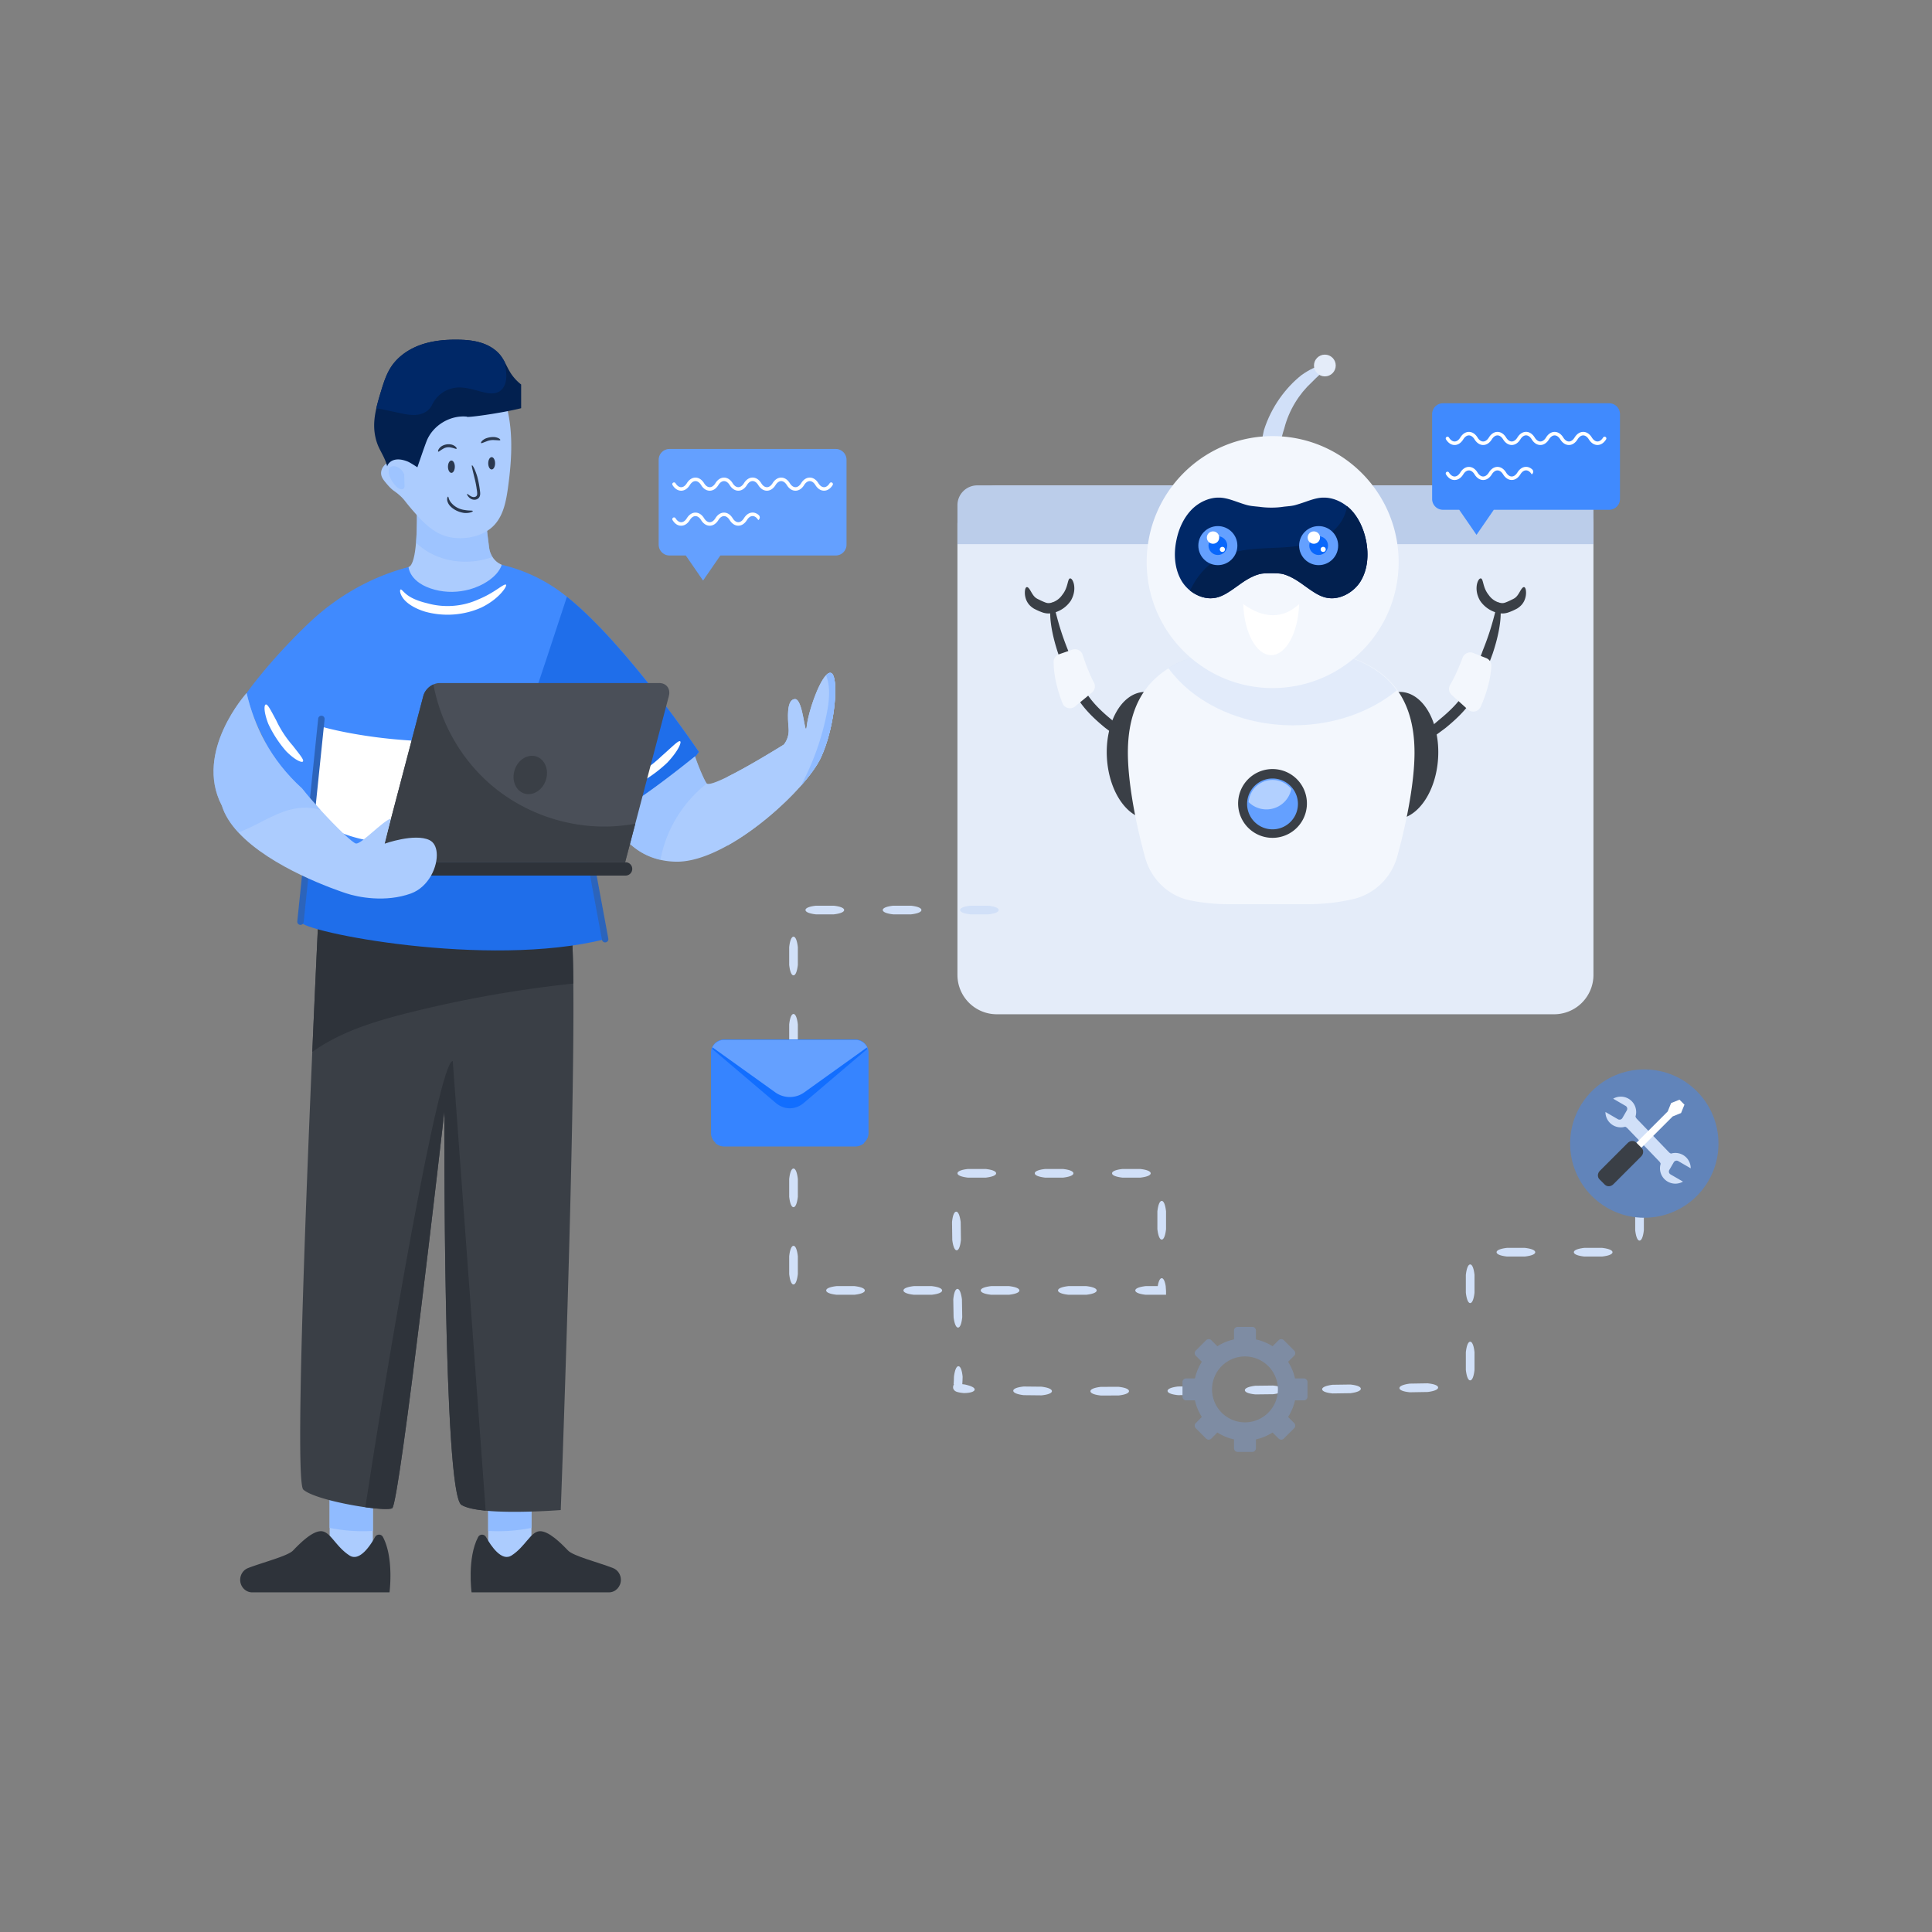<svg xmlns="http://www.w3.org/2000/svg" enable-background="new 0 0 300 300" viewBox="0 0 300 300" id="Mancommunicatingwithchatbot"><rect x="0" y="0" width="300" height="300" fill="#808080" stroke="none"/><g fill="#000000" class="color000000 svgShape"><path fill="#e4ecf9" d="M241.317 157.495h-86.533a6.113 6.113 0 0 1-6.113-6.112V81.482a6.113 6.113 0 0 1 6.113-6.113h86.533a6.113 6.113 0 0 1 6.113 6.113v69.9a6.113 6.113 0 0 1-6.113 6.113z" class="colore4ecf9 svgShape"></path><path fill="#bbcdea" d="M247.43 84.497v-6.052a3.076 3.076 0 0 0-3.076-3.076h-92.607a3.076 3.076 0 0 0-3.075 3.076v6.052h98.758z" class="colorbbcaea svgShape"></path><path fill="#3a3f46" d="M232.727 93.564c.161.003.338.67.293 2.025-.047 1.35-.39 3.377-1.244 5.92a108.038 108.038 0 0 1-1.211 3.155c-.413 1.038-.837 2.113-1.412 3.153-1.167 2.106-2.9 3.754-4.652 5.19-2.136 1.621-3.75 2.693-4.896 3.404-.588.356-1.127.542-1.496.563-.37.027-.55-.066-.554-.148 0-.188.583-.314 1.483-1.187.93-.895 2.467-2.194 4.443-3.875 1.695-1.387 3.255-2.899 4.265-4.727.51-.918.913-1.928 1.324-2.966.412-1.039.82-2.071 1.194-3.108 1.943-4.824 2.057-7.405 2.463-7.399zM163.374 93.564c-.16.003-.338.67-.293 2.025.047 1.35.391 3.377 1.244 5.92a107.95 107.95 0 0 0 1.211 3.155c.413 1.038.837 2.113 1.413 3.153 1.166 2.106 2.9 3.754 4.65 5.19 2.137 1.621 3.752 2.693 4.897 3.404.588.356 1.128.542 1.496.563.37.027.55-.066.554-.148 0-.188-.582-.314-1.483-1.187-.93-.895-2.467-2.194-4.443-3.875-1.695-1.387-3.255-2.899-4.265-4.727-.51-.918-.912-1.928-1.324-2.966-.412-1.039-.82-2.071-1.193-3.108-1.944-4.824-2.058-7.405-2.464-7.399z" class="color3a4146 svgShape"></path><path fill="#3a3f46" d="M184.471 116.959c.316 5.455-2.248 10.039-5.724 10.24-3.477.2-6.55-4.058-6.866-9.513-.315-5.455 2.248-10.04 5.725-10.24 3.477-.2 6.55 4.058 6.865 9.513zM210.72 116.959c-.316 5.455 2.248 10.039 5.724 10.24 3.478.2 6.552-4.058 6.866-9.513.316-5.455-2.248-10.04-5.725-10.24-3.477-.2-6.55 4.058-6.865 9.513zM236.669 91.168c.164.034.293.31.295.886-.006.29-.04.663-.228 1.123a2.654 2.654 0 0 1-.44.716 3.188 3.188 0 0 1-.735.612c-.488.25-.82.409-1.366.603a2.9 2.9 0 0 1-.904.15c-.311 0-.601-.05-.87-.121a4.606 4.606 0 0 1-2.591-1.854c-.66-1.129-.606-2.133-.454-2.704.166-.588.426-.804.587-.76.176.044.25.33.37.791.123.455.306 1.128.828 1.77a3.004 3.004 0 0 0 1.676 1.203c.163.044.318.067.454.067.134 0 .25-.02.411-.072.298-.101.779-.321 1.083-.481.393-.172.582-.32.785-.565.193-.234.338-.5.466-.716.252-.442.453-.685.633-.648zM159.432 91.168c-.164.034-.293.31-.295.886.006.29.04.663.228 1.123.095.227.234.476.44.716.207.241.469.446.735.612.488.25.82.409 1.366.603a2.9 2.9 0 0 0 .904.15c.311 0 .601-.05.87-.121a4.606 4.606 0 0 0 2.591-1.854c.66-1.129.607-2.133.454-2.704-.166-.588-.425-.804-.587-.76-.176.044-.25.33-.37.791-.123.455-.306 1.128-.828 1.77a3.004 3.004 0 0 1-1.676 1.203 1.769 1.769 0 0 1-.454.067c-.134 0-.25-.02-.411-.072-.298-.101-.779-.321-1.083-.481-.392-.172-.581-.32-.785-.565-.193-.234-.338-.5-.466-.716-.252-.442-.453-.685-.633-.648z" class="color3a4146 svgShape"></path><path fill="#f3f7fd" d="m225.418 107.91 2.507 2.26a1.257 1.257 0 0 0 1.992-.419c.658-1.481 1.525-3.859 1.658-6.317a1.266 1.266 0 0 0-.798-1.245l-2.019-.798a1.257 1.257 0 0 0-1.64.726c-.433 1.149-1.148 2.895-1.942 4.223a1.25 1.25 0 0 0 .242 1.57zM219.645 116.866c0 4.104-.997 9.98-2.678 16.117a9.347 9.347 0 0 1-6.996 6.667c-2.244.494-4.544.75-6.813.75h-12.47a29.726 29.726 0 0 1-5.84-.58c-3.42-.678-6.118-3.312-7.038-6.675-1.696-6.198-2.674-12.135-2.674-16.279 0-13.37 9.96-16.388 22.255-16.388 12.288 0 22.254 3.017 22.254 16.388z" class="colorf3f6fd svgShape"></path><g opacity=".5" fill="#000000" class="color000000 svgShape"><path fill="#d1e0f8" d="M216.902 107.201c-3.756-5.286-11.129-6.725-19.612-6.725-6.214 0-11.831.775-15.869 3.265 3.858 5.312 11.09 8.89 19.382 8.89 6.325 0 12.033-2.084 16.099-5.43z" class="colord1dcf8 svgShape"></path></g><path fill="#f3f7fd" d="m169.553 107.544-2.606 2.145c-.66.544-1.66.29-1.971-.507-.59-1.51-1.35-3.924-1.372-6.385-.005-.544.339-1.03.853-1.208l2.052-.707c.666-.23 1.389.13 1.607.8.38 1.166 1.016 2.944 1.75 4.305a1.25 1.25 0 0 1-.313 1.557z" class="colorf3f6fd svgShape"></path><path fill="#3a3f46" d="M202.937 124.832a5.342 5.342 0 1 0-10.683 0 5.342 5.342 0 0 0 10.683 0z" class="color3a4146 svgShape"></path><path fill="#64a0ff" d="M201.543 124.832a3.947 3.947 0 1 0-7.894 0 3.947 3.947 0 0 0 7.894 0z" class="color64d3ff svgShape"></path><g opacity=".5" fill="#000000" class="color000000 svgShape"><path fill="#ffffff" d="M196.649 125.684a3.942 3.942 0 0 0 3.863-3.168 3.723 3.723 0 0 0-6.627 2.027 3.924 3.924 0 0 0 2.764 1.141z" class="colorffffff svgShape"></path></g><path fill="#d1e0f8" d="M206.19 56.71c.097.134-.073.371-.48.75-.424.404-1.141.987-2.042 1.922-1.891 1.74-3.5 4.232-4.242 7.128-.61 1.882-.817 3.373-1.018 4.41-.217 1.001-.09 1.359-.358 1.698-.136.15-.424.271-.782.194-.368-.072-.736-.4-.945-.927-.404-1.006-.645-2.678-.066-5.069 1.142-3.643 3.397-6.636 5.847-8.577 1.285-.911 2.321-1.33 2.991-1.516.635-.171.998-.149 1.095-.013z" class="colord1dcf8 svgShape"></path><path fill="#f3f7fd" d="M217.18 87.286c0 10.795-8.761 19.556-19.566 19.556a19.384 19.384 0 0 1-11.202-3.535c-5.054-3.535-8.355-9.394-8.355-16.021 0-10.805 8.762-19.566 19.557-19.566.932 0 1.845.063 2.74.19 9.511 1.33 16.826 9.503 16.826 19.376z" class="colorf3f6fd svgShape"></path><path fill="#f3f7fd" d="M212.008 90.79c-1.323 2.085-3.91 3.452-6.312 2.89-2.502-.574-4.241-2.975-6.714-3.666-.518-.143-2.674-.143-3.177 0-2.473.69-4.227 3.092-6.728 3.667-2.401.56-4.99-.806-6.297-2.89-1.308-2.1-1.496-4.744-.978-7.16.403-1.926 1.25-3.78 2.631-5.175 1.38-1.38 3.35-2.258 5.305-2.07 1.423.129 2.746.79 4.126 1.164.582.158 1.21.173 1.81.253 1.223.163 2.36.152 3.432 0 .601-.085 1.227-.095 1.803-.253 1.394-.374 2.717-1.035 4.14-1.164 1.955-.188 3.91.69 5.305 2.07 1.38 1.394 2.214 3.249 2.631 5.176.503 2.415.33 5.06-.977 7.159z" class="colorf3f6fd svgShape"></path><path fill="#002867" d="M211.24 90.314c-.986 1.547-2.767 2.587-4.43 2.587-.308 0-.615-.037-.905-.1-1.121-.253-2.097-.967-3.146-1.709-1.067-.778-2.18-1.573-3.535-1.953-.443-.117-1.338-.135-1.836-.135-.497 0-1.401.018-1.835.144-1.347.37-2.46 1.166-3.535 1.944-1.04.742-2.035 1.456-3.147 1.709-.29.063-.597.1-.904.1-1.103 0-2.251-.452-3.183-1.203a5.815 5.815 0 0 1-1.238-1.384c-1.076-1.735-1.384-4.04-.86-6.491.399-1.926 1.23-3.554 2.388-4.729 1.148-1.148 2.694-1.826 4.132-1.826.153 0 .298 0 .443.018.823.072 1.627.353 2.477.651.497.171.995.352 1.501.488.47.127.94.172 1.383.217l.543.054c.633.09 1.257.127 1.862.127.615 0 1.221-.036 1.818-.127.19-.027.38-.045.57-.063.433-.045.885-.081 1.346-.208a29.884 29.884 0 0 0 1.52-.488c.85-.298 1.654-.579 2.459-.651.153-.018.298-.018.452-.018 1.23 0 2.495.479 3.571 1.329.199.154.389.316.57.497 1.13 1.157 1.962 2.794 2.378 4.729.515 2.468.208 4.774-.86 6.491z" class="color003567 svgShape"></path><path fill="#02204f" d="M211.24 90.314c-.986 1.547-2.767 2.587-4.43 2.587-.308 0-.615-.037-.905-.1-1.121-.253-2.097-.967-3.146-1.709-1.067-.778-2.18-1.573-3.535-1.953-.443-.117-1.338-.135-1.836-.135-.497 0-1.401.018-1.835.144-1.347.37-2.46 1.166-3.535 1.944-1.04.742-2.035 1.456-3.147 1.709-.29.063-.597.1-.904.1-1.103 0-2.251-.452-3.183-1.203.995-2.089 2.46-3.897 4.467-5.009 2.36-1.302 5.153-1.483 7.839-1.582 2.694-.109 5.47-.181 7.911-1.311 2.107-.977 3.897-2.966 4.15-5.2.199.155.389.317.57.498 1.13 1.157 1.962 2.794 2.378 4.729.515 2.468.208 4.774-.86 6.491z" class="color022e4f svgShape"></path><circle cx="189.108" cy="84.723" r="3.031" fill="#64a0ff" class="color64d3ff svgShape"></circle><circle cx="189.108" cy="84.723" r="1.456" fill="#0967fb" class="color42c1f4 svgShape"></circle><circle cx="188.36" cy="83.473" r=".961" fill="#ffffff" class="colorffffff svgShape"></circle><circle cx="189.809" cy="85.31" r=".396" fill="#ffffff" class="colorffffff svgShape"></circle><circle cx="204.76" cy="84.723" r="3.031" fill="#64a0ff" class="color64d3ff svgShape"></circle><circle cx="204.76" cy="84.723" r="1.456" fill="#0967fb" class="color42c1f4 svgShape"></circle><circle cx="204.013" cy="83.473" r=".961" fill="#ffffff" class="colorffffff svgShape"></circle><circle cx="205.462" cy="85.31" r=".396" fill="#ffffff" class="colorffffff svgShape"></circle><path fill="#ffffff" d="M193.048 93.807c.152 4.424 2.035 7.923 4.342 7.923 2.307 0 4.19-3.499 4.343-7.923-2.567 2.336-5.49 2.265-8.685 0z" class="colorffffff svgShape"></path><circle cx="205.723" cy="56.756" r="1.69" fill="#e4ecf9" class="colore4ecf9 svgShape"></circle><path fill="#acccfe" d="M75.805 232.296h6.717v10.938h-6.717z" class="colorfec9ac svgShape"></path><path fill="#90bbff" d="M75.805 233.85v3.869a26.167 26.167 0 0 0 6.717-.47v-3.398h-6.717z" class="colorffab90 svgShape"></path><path fill="#2e333a" d="M73.225 247.258h21.328c.509 0 .973-.214 1.31-.568.338-.353.548-.84.548-1.372 0-.81-.481-1.534-1.205-1.824-2.245-.88-6.17-1.859-7-2.727-1.11-1.158-3.05-3.098-4.439-3-1.387.099-2.216 2.42-4.345 3.776-1.51.96-3.14-1.413-3.953-2.872-.276-.492-.967-.498-1.227 0-1.725 3.26-1.017 8.587-1.017 8.587z" class="color2e363a svgShape"></path><path fill="#acccfe" d="M51.184 232.296h6.717v10.938h-6.717z" class="colorfec9ac svgShape"></path><path fill="#90bbff" d="M57.901 231.594v6.125a26.167 26.167 0 0 1-6.717-.47v-5.655h6.717z" class="colorffab90 svgShape"></path><path fill="#2e333a" d="M60.482 247.258H39.154c-.509 0-.973-.214-1.31-.568a1.986 1.986 0 0 1-.548-1.372c0-.81.481-1.534 1.205-1.824 2.245-.88 6.17-1.859 7-2.727 1.11-1.158 3.05-3.098 4.438-3 1.388.099 2.217 2.42 4.346 3.776 1.509.96 3.14-1.413 3.952-2.872.277-.492.968-.498 1.228 0 1.725 3.26 1.017 8.587 1.017 8.587z" class="color2e363a svgShape"></path><path fill="#3a3f46" d="M87.074 234.48s-5.327.422-9.835.221a37.693 37.693 0 0 1-1.825-.121c-1.645-.164-3.026-.44-3.767-.905-2.872-1.793-2.645-61.088-2.645-61.088s-6.94 60.998-8.105 61.612c-.423.222-2.105.132-4.169-.154-3.623-.507-8.427-1.634-9.633-2.745-1.275-1.175.259-41.657 1.396-67.95a4294.685 4294.685 0 0 1 1.006-22.14l2.46.1 36.52 1.524c.332.989.502 4.613.55 9.893.222 23.918-1.953 81.752-1.953 81.752z" class="color3a4146 svgShape"></path><path fill="#2e333a" d="M89.026 152.727a184.997 184.997 0 0 0-25.436 4.502c-4.539 1.137-9.083 2.465-13.12 4.83-.677.397-1.338.825-1.979 1.29.418-9.76.789-17.568.937-20.68a34.49 34.49 0 0 1 1.29-.719c.408-.217.82-.428 1.239-.64l36.52 1.524c.332.989.502 4.613.55 9.893z" class="color2e363a svgShape"></path><path fill="#408afe" d="m90.576 127.116 3.392 18.72c-24.583 3.231-47.307-2.72-47.307-2.72l1.153-11.914.642-6.625c-4.892-1.54-10.426-16.587-10.426-16.587s3.453-5.058 9.865-11.178c5.164-4.934 11.666-8.309 18.723-9.423 6.588-1.042 13.108-.132 18.901 3.478a26.506 26.506 0 0 1 2.513 1.8c9.297 7.427 20.486 24.091 20.486 24.091-7.893 10.95-17.942 10.358-17.942 10.358z" class="colorfe4c40 svgShape"></path><path fill="#ffffff" d="M90.346 126.28s-14.477 4.902-27.02 4.774c-6.03-.061-11.617-1.283-14.93-4.773l1.507-13.455s13.377 4.007 30.475 1.495a73.531 73.531 0 0 0 7.477-1.495l2.491 13.455z" class="colorffffff svgShape"></path><path fill="#1f6eea" d="m90.576 127.116 3.393 18.72c-18.376 4.597-47.182-1.16-47.308-2.72l1.153-11.914c1.197.274 2.406.496 3.625.656 5.335.696 10.938.123 15.725-2.336 4.948-2.54 8.746-6.938 11.476-11.786 2.727-4.847 4.484-10.168 6.224-15.453l3.168-9.616c9.297 7.427 20.486 24.091 20.486 24.091-7.893 10.95-17.942 10.358-17.942 10.358z" class="colorea241f svgShape"></path><path fill="#2c64bb" d="M93.967 146.335a.498.498 0 0 1-.49-.409l-6.306-34.052a.5.5 0 1 1 .982-.181l6.306 34.051a.5.5 0 0 1-.492.591zM46.66 143.616a.5.5 0 0 1-.498-.551l3.245-31.462a.5.5 0 1 1 .994.103l-3.245 31.46a.5.5 0 0 1-.496.45z" class="colorbb2c32 svgShape"></path><path fill="#acccfe" d="M77.917 87.7c-.662 1.959-3.119 3.306-4.98 3.817-1.765.485-3.635.526-5.406.058-3.99-1.054-4.088-3.525-4.088-3.525.673-.217 1.002-1.936 1.155-3.786.195-2.331.12-4.869.12-4.869h10.594s.311 3.22.648 5.7c.07.5.244.978.517 1.393.24.375.557.703.94.95.288.186.5.261.5.261z" class="colorfec9ac svgShape"></path><g opacity=".5" fill="#000000" class="color000000 svgShape"><path fill="#90bbff" d="M76.477 86.488c-3.621 1.31-7.895.883-10.961-1.44a10.28 10.28 0 0 1-.918-.784c.195-2.331.12-4.869.12-4.869h10.594s.311 3.22.648 5.7c.07.5.244.978.517 1.393z" class="colorffab90 svgShape"></path></g><path fill="#ffffff" d="M78.566 90.79c.102.091-.064.508-.63 1.173-.566.655-1.553 1.565-3.146 2.355-2.74 1.246-5.916 1.467-8.806.653-1.676-.515-2.874-1.328-3.412-2.103-.55-.777-.486-1.3-.366-1.328.155-.057.36.315.951.78.584.473 1.62.99 3.188 1.355 2.595.73 5.441.532 7.893-.583 1.476-.602 2.486-1.28 3.166-1.728.678-.454 1.046-.68 1.162-.574zM94.49 122.802c-.082-.306 1.07-.765 3.197-1.9a19.464 19.464 0 0 0 5.02-3.473c1.81-1.589 2.647-2.504 2.91-2.316.218.145-.215 1.398-1.982 3.29a20.81 20.81 0 0 1-5.364 3.71c-2.396.988-3.72.952-3.781.689zM47.034 118.243c-.162.21-1.148-.144-2.584-1.575a18.014 18.014 0 0 1-2.79-4.272c-.732-1.889-.66-2.934-.395-3 .303-.081.724.791 1.614 2.43a16.666 16.666 0 0 0 2.583 3.955c1.143 1.475 1.773 2.212 1.572 2.462z" class="colorffffff svgShape"></path><path fill="#e4ecf9" d="M90.346 126.28s-14.477 4.902-27.02 4.774c1.321-.392 2.607-.9 3.839-1.533 4.947-2.538 8.745-6.937 11.474-11.786a47.755 47.755 0 0 0 1.74-3.414 73.531 73.531 0 0 0 7.476-1.495l2.491 13.455z" class="colore4ecf9 svgShape"></path><path fill="#2e333a" d="M75.414 234.58c-1.645-.164-3.026-.44-3.767-.905-2.872-1.793-2.645-61.088-2.645-61.088s-6.94 60.998-8.105 61.612c-.423.222-2.105.132-4.169-.154 3.212-21.119 11.343-69.25 13.576-69.304l5.11 69.839z" class="color2e363a svgShape"></path><path fill="#acccfe" d="M129 104.49c1.309.28.787 8.218-1.565 13.214-.551 1.166-1.628 2.67-3.06 4.288-4.703 5.31-13.206 11.856-19.299 11.81a11.772 11.772 0 0 1-2.529-.284c-5.929-1.338-7.74-6.968-7.74-6.968 1.64-.604 5.759-3.176 13.127-9.11.057.338 1.136 3.181 1.768 4.176.014.022.029.039.05.044 1.065.785 11.947-6.035 11.947-6.035s.874-.933.756-2.492c-.118-1.563-.367-4.51.976-4.582 1.347-.067 1.564 6.573 1.86 4.07.25-2.074 1.734-6.481 2.984-7.775.253-.267.502-.404.724-.356z" class="colorfec9ac svgShape"></path><path fill="#90bbff" d="M129 104.49c1.309.28.787 8.218-1.565 13.214-.551 1.166-1.628 2.67-3.06 4.288a40.88 40.88 0 0 0 4.028-11.323c.371-1.923.568-4.051-.128-5.823.253-.267.502-.404.724-.356z" class="colorffab90 svgShape"></path><g opacity=".5" fill="#000000" class="color000000 svgShape"><path fill="#90bbff" d="M107.934 117.44c.057.338 1.136 3.181 1.768 4.176.014.022.029.039.05.044a19.93 19.93 0 0 0-5.71 7.207 19.833 19.833 0 0 0-1.495 4.651c-5.929-1.338-7.74-6.968-7.74-6.968 1.64-.604 5.759-3.176 13.127-9.11z" class="colorffab90 svgShape"></path></g><path fill="#acccfe" d="M129 104.49c-.223-.048-.472.09-.725.356-1.25 1.294-2.733 5.7-2.984 7.775-.296 2.503-.513-4.137-1.86-4.07-1.343.072-1.094 3.019-.976 4.582.118 1.559-.755 2.492-.755 2.492s-5.203 3.26-8.766 5.013v10.673c4.288-2.382 8.572-6.079 11.441-9.319 1.432-1.618 2.51-3.122 3.06-4.288 2.352-4.996 2.874-12.934 1.564-13.214z" class="colorfec9ac svgShape"></path><path fill="#90bbff" d="M129 104.49c1.309.28.787 8.218-1.565 13.214-.551 1.166-1.628 2.67-3.06 4.288a40.88 40.88 0 0 0 4.028-11.323c.371-1.923.568-4.051-.128-5.823.253-.267.502-.404.724-.356z" class="colorffab90 svgShape"></path><path fill="#acccfe" d="M78.867 75.817c-.285 2.029-.698 4.169-2.083 5.678-1.23 1.337-3.081 1.975-4.898 2.06-.986.048-1.985-.054-2.917-.38-1.89-.66-3.35-2.162-4.663-3.668a35.222 35.222 0 0 1-1.42-1.71c-.468-.608-1.053-1.109-1.681-1.55a3.586 3.586 0 0 1-.01-.006c-.5-.351-.909-.82-1.296-1.29-.31-.374-.624-.77-.704-1.243-.072-.428.06-.875.308-1.226.152-.21.336-.39.545-.543-.406-2.193-.17-4.514.7-6.572a11.541 11.541 0 0 1 6.19-6.112l10.261-1.61c.045 1.534.7 2.97 1.167 4.429 1.414 4.4 1.141 9.162.5 13.743z" class="colorfec9ac svgShape"></path><path fill="#02204f" d="M80.923 59.705a7.254 7.254 0 0 1-1.713-1.912c-.306-.5-.555-1.04-.83-1.556a7.484 7.484 0 0 0-.621-.994c-.757-.986-1.875-1.65-3.058-2.018-1.188-.369-2.438-.466-3.68-.481-1.933-.02-3.893.163-5.713.81-1.824.649-3.508 1.794-4.572 3.408-.76 1.157-1.176 2.5-1.58 3.823-.263.873-.527 1.75-.725 2.64-.132.59-.237 1.183-.291 1.785-.14 1.51.09 3.057.76 4.417.448.906.97 1.75 1.22 2.794.147-.516.628-.889 1.148-1.017.664-.167 1.374.008 1.999.248.47.183 1.544.912 1.544.912s1.087-3.198 1.44-4.09c.97-2.43 3.66-4.052 6.26-3.777-.27.222 5.265-.522 8.412-1.311v-3.68z" class="color022e4f svgShape"></path><g opacity=".5" fill="#000000" class="color000000 svgShape"><path fill="#90bbff" d="M62.813 75.483a.467.467 0 0 1-.392.493.63.63 0 0 1-.326-.054c-.365-.144-.645-.447-.885-.757-.439-.563-.827-1.215-.842-1.93-.004-.224.034-.465.186-.632.213-.236.59-.252.9-.167a1.908 1.908 0 0 1 1.316 1.304l.043 1.743z" class="colorffab90 svgShape"></path></g><path fill="#002867" d="M77.55 60.778c-.773.48-1.774.314-2.655.085-1.374-.357-2.768-.835-4.177-.656a4.666 4.666 0 0 0-3.4 2.24c-.174.302-.318.624-.527.904-.513.679-1.378 1.013-2.224 1.075-.85.062-1.692-.117-2.523-.295a440.71 440.71 0 0 1-2.437-.52c-.392-.086-.776-.167-1.176-.187.198-.888.462-1.766.726-2.639.403-1.323.819-2.666 1.58-3.823 1.063-1.614 2.747-2.76 4.571-3.407 1.82-.648 3.78-.83 5.713-.811 1.242.015 2.492.112 3.68.481 1.183.369 2.301 1.032 3.058 2.018.237.31.434.648.62.994.07.574.187 1.152.23 1.73.081 1.052-.163 2.256-1.06 2.81z" class="color003567 svgShape"></path><path fill="#2a384f" d="M68.049 70.124c-.041-.024-.048-.115.017-.266a1.42 1.42 0 0 1 .48-.554 2.081 2.081 0 0 1 1.628-.256c.318.102.518.259.626.38.108.123.13.212.097.25-.074.086-.32-.085-.837-.18a1.613 1.613 0 0 0-1.268.2c-.462.249-.644.487-.743.426zM74.701 68.789c-.063-.06.076-.372.633-.669a3.111 3.111 0 0 1 1.543-.241c.621.112.848.366.806.445-.046.102-.323.032-.85.018a2.644 2.644 0 0 0-1.314.205c-.5.175-.742.327-.818.242zM72.531 76.713c.04-.036.17.069.416.24.122.081.28.177.468.217.177.038.43.005.562-.14.236-.214.067-.856.008-1.356a16.067 16.067 0 0 0-.328-1.556c-.285-1.218-.467-1.822-.363-1.862.085-.035.435.51.813 1.743a16.536 16.536 0 0 1 .446 2.416c.013.143.021.297-.008.464a.882.882 0 0 1-.24.481c-.346.3-.733.266-.997.18-.27-.1-.432-.256-.545-.38-.22-.257-.268-.416-.232-.447zM73.419 79.354c.011.045-.087.127-.316.2-.228.07-.593.142-1.08.088-.817-.124-1.598-.494-2.174-1.118-.322-.388-.432-.788-.418-1.045.013-.26.103-.367.147-.356.115.013.021.487.618 1.09.48.523 1.18.864 1.895.97.848.155 1.301.05 1.328.171z" class="color4f2d2a svgShape"></path><ellipse cx="76.345" cy="71.942" fill="#2a384f" rx=".533" ry=".958" class="color4f2d2a svgShape"></ellipse><ellipse cx="70.093" cy="72.469" fill="#2a384f" rx=".533" ry=".958" class="color4f2d2a svgShape"></ellipse><path fill="#2e333a" d="M98.175 134.925c0 .57-.462 1.033-1.032 1.033H47.836a1.032 1.032 0 1 1 0-2.065h49.307c.57 0 1.032.462 1.032 1.032z" class="color2e363a svgShape"></path><path fill="#4a4f58" d="M58.938 133.897h38.13l1.577-5.983 5.217-19.845c.293-1.109-.38-2.006-1.49-2.006H68.268c-.33 0-.655.075-.966.218-.742.324-1.365 1.003-1.57 1.788l-6.794 25.828z" class="color4a5258 svgShape"></path><path fill="#3a3f46" d="M58.938 133.897h38.13l1.577-5.983a30.204 30.204 0 0 1-3.266.387c-6.887.417-13.904-1.945-19.146-6.445-4.63-3.976-7.822-9.58-8.931-15.575-.742.324-1.365 1.003-1.57 1.788l-6.794 25.828z" class="color3a4146 svgShape"></path><path fill="#3a3f46" d="M65.17 133.899h-6.232l.112-.418c1.47-.124 3.964.038 6.12.418z" class="color3a4146 svgShape"></path><ellipse cx="82.339" cy="120.336" fill="#3a3f46" rx="3.022" ry="2.547" transform="rotate(-71.665 82.34 120.336)" class="color3a4146 svgShape"></ellipse><path fill="#acccfe" d="M63.791 138.748c-3.906 1.402-8.176.6-10.092-.052-1.46-.484-11.605-3.93-16.694-9.44-1.189-1.281-2.1-2.678-2.562-4.172-.006-.006-.006-.006-.006-.012-.006 0-.006-.006-.006-.006-4.356-8.378 3.86-17.444 3.86-17.444 1.195 5.067 3.607 10.254 8.627 14.825.814 1.033 1.841 2.216 2.891 3.364 2.436 2.666 5.02 5.159 5.494 5.176.9.023 4.057-3.427 5.385-3.889l-.953 3.906s4.628-1.656 6.942-.56c.675.318 1.044 1.028 1.13 1.916.214 2.17-1.24 5.39-4.016 6.388z" class="colorfec9ac svgShape"></path><g opacity=".5" fill="#000000" class="color000000 svgShape"><path fill="#90bbff" d="M49.81 125.81c-1.79-.663-3.936-.432-5.782.226-2.413.86-4.56 2.331-6.965 3.202l-.058.018c-1.189-1.281-2.1-2.678-2.562-4.172-.006-.006-.006-.006-.006-.012-.006 0-.006-.006-.006-.006-4.356-8.378 3.86-17.444 3.86-17.444 1.195 5.067 3.607 10.254 8.627 14.825.814 1.033 1.841 2.216 2.891 3.364z" class="colorffab90 svgShape"></path></g><path fill="#d1e0f8" d="M149.077 141.303c0-.287.537-.547 1.622-.665h2.758c1.084.118 1.62.378 1.62.672s-.536.547-1.62.673h-2.758c-1.085-.126-1.622-.379-1.622-.68zM137.077 141.303c0-.287.537-.547 1.622-.665h2.758c1.084.118 1.62.378 1.62.672s-.536.547-1.62.673h-2.758c-1.085-.126-1.622-.379-1.622-.68zM125.077 141.303c0-.287.537-.547 1.622-.665h2.758c1.084.118 1.62.378 1.62.672s-.536.547-1.62.673h-2.758c-1.085-.126-1.622-.379-1.622-.68zM123.21 151.45c-.287 0-.546-.537-.665-1.621v-2.758c.119-1.084.378-1.62.672-1.62s.547.536.673 1.62v2.758c-.126 1.084-.378 1.621-.68 1.621zM123.21 163.45c-.287 0-.546-.537-.665-1.621v-2.758c.119-1.084.378-1.62.672-1.62s.547.536.673 1.62v2.758c-.126 1.084-.378 1.621-.68 1.621zM123.21 175.45c-.287 0-.546-.537-.665-1.621v-2.758c.119-1.084.378-1.62.672-1.62s.547.536.673 1.62v2.758c-.126 1.084-.378 1.621-.68 1.621zM123.21 187.45c-.287 0-.546-.537-.665-1.621v-2.758c.119-1.084.378-1.62.672-1.62s.547.536.673 1.62v2.758c-.126 1.084-.378 1.621-.68 1.621zM123.21 199.45c-.287 0-.546-.537-.665-1.621v-2.758c.119-1.084.378-1.62.672-1.62s.547.536.673 1.62v2.758c-.126 1.084-.378 1.621-.68 1.621zM134.29 200.386c0 .287-.538.546-1.623.665h-2.757c-1.084-.119-1.62-.378-1.62-.672s.536-.547 1.62-.673h2.757c1.085.126 1.622.378 1.622.68zM146.29 200.386c0 .287-.538.546-1.623.665h-2.757c-1.084-.119-1.62-.378-1.62-.672s.536-.547 1.62-.673h2.757c1.085.126 1.622.378 1.622.68zM158.29 200.386c0 .287-.538.546-1.623.665h-2.757c-1.084-.119-1.62-.378-1.62-.672s.536-.547 1.62-.673h2.757c1.085.126 1.622.378 1.622.68zM170.29 200.386c0 .287-.538.546-1.623.665h-2.757c-1.084-.119-1.62-.378-1.62-.672s.536-.547 1.62-.673h2.757c1.085.126 1.622.378 1.622.68zM180.398 198.48c.143 0 .28.134.396.404.057.135.11.304.155.507.023.107.044.198.063.343l.051.764v.553h-3.153c-1.084-.119-1.62-.378-1.62-.672s.536-.547 1.62-.673h1.808c.016.01.034.01.053.001l.064-.316a2.93 2.93 0 0 1 .157-.507c.117-.27.255-.404.406-.404zM180.398 186.48c.287 0 .546.537.665 1.622v2.758c-.119 1.083-.378 1.62-.672 1.62-.295 0-.547-.537-.673-1.62v-2.758c.126-1.085.378-1.622.68-1.622zM172.679 182.185c0-.287.537-.547 1.622-.666h2.757c1.084.12 1.621.379 1.621.673s-.537.546-1.62.672H174.3c-1.085-.126-1.622-.378-1.622-.68zM160.679 182.185c0-.287.537-.547 1.622-.666h2.757c1.084.12 1.621.379 1.621.673s-.537.546-1.62.672H162.3c-1.085-.126-1.622-.378-1.622-.68zM148.679 182.185c0-.287.537-.547 1.622-.666h2.757c1.084.12 1.621.379 1.621.673s-.537.546-1.62.672H150.3c-1.085-.126-1.622-.378-1.622-.68zM148.555 194.145c-.287.005-.554-.527-.687-1.611l-.037-2.76c.104-1.085.357-1.624.65-1.626.295-.003.554.532.695 1.613l.037 2.753c-.112 1.086-.357 1.626-.658 1.63zM148.765 206.144c-.287.005-.555-.527-.693-1.61l-.047-2.757c.1-1.087.35-1.628.645-1.633.294-.005.555.528.7 1.61l.047 2.757c-.108 1.087-.35 1.628-.652 1.633zM151.344 215.777c-.019.281-.56.53-1.688.541l-.416-.05c-.253-.038-.521-.085-.743-.175a.821.821 0 0 1-.45-.417c-.079-.149-.082-.462.09-.723-.117-.023-.036-.049-.057-.073l.005-.063.005-.067.01-.139.013-.282.018-.576c.142-1.067.396-1.606.692-1.604.292.002.55.536.653 1.637l-.019.6-.032.55.372.044c1.032.227 1.567.491 1.547.797zM163.34 216.02c-.002.288-.54.541-1.628.65l-2.76-.03c-1.084-.13-1.616-.395-1.611-.689s.545-.54 1.63-.655l2.753.028c1.082.137 1.617.395 1.615.696zM175.309 216.02c0 .287-.534.547-1.616.669l-2.75.007c-1.082-.117-1.618-.375-1.619-.669 0-.294.534-.548 1.615-.677l2.75-.006c1.083.123 1.62.374 1.62.675zM187.303 215.937c.003.287-.532.55-1.617.679l-2.76.022c-1.086-.11-1.625-.365-1.627-.66-.003-.294.532-.55 1.616-.685l2.76-.023c1.087.118 1.626.366 1.628.667zM199.303 215.808c.004.287-.53.552-1.614.684l-2.757.032c-1.086-.107-1.626-.36-1.63-.654s.531-.553 1.614-.691l2.758-.032c1.086.113 1.626.36 1.63.66zM211.306 215.645c.004.287-.529.554-1.613.688l-2.757.04c-1.086-.104-1.626-.356-1.63-.65s.529-.554 1.611-.696l2.758-.039c1.086.111 1.627.356 1.63.657zM223.31 215.455c.004.288-.529.556-1.612.692l-2.759.046c-1.086-.102-1.627-.352-1.632-.646-.005-.295.528-.556 1.61-.7l2.759-.045c1.087.109 1.628.352 1.633.653zM228.296 208.342c.287 0 .546.537.665 1.622v2.757c-.119 1.084-.378 1.62-.672 1.62s-.547-.536-.673-1.62v-2.757c.126-1.085.379-1.622.68-1.622zM228.296 196.342c.287 0 .546.537.665 1.622v2.757c-.119 1.084-.378 1.62-.672 1.62s-.547-.536-.673-1.62v-2.757c.126-1.085.379-1.622.68-1.622zM238.389 194.449c0 .287-.537.546-1.622.665h-2.758c-1.084-.119-1.62-.378-1.62-.672s.536-.547 1.62-.673h2.758c1.085.126 1.622.379 1.622.68zM250.389 194.449c0 .287-.537.546-1.622.665h-2.758c-1.084-.119-1.62-.378-1.62-.672s.536-.547 1.62-.673h2.758c1.085.126 1.622.379 1.622.68zM254.592 186.638c.287 0 .547.537.666 1.622v2.757c-.12 1.085-.379 1.621-.673 1.621s-.546-.536-.673-1.62v-2.758c.127-1.085.379-1.622.68-1.622zM254.592 178.336c.287 0 .547.205.666.622v1.058c-.12.416-.379.622-.673.622s-.546-.206-.673-.622v-1.058c.127-.417.379-.622.68-.622z" class="colord1dcf8 svgShape"></path><circle cx="255.326" cy="177.575" r="11.517" fill="#6184ba" class="color61ba76 svgShape"></circle><path fill="#d1e0f8" d="m259.215 181.66.684-1.18a.512.512 0 0 1 .7-.185l1.933 1.122a2.382 2.382 0 0 0-3.065-2.29 1.016 1.016 0 0 1-.337-.23l-2.897-3.015h-.001l-2.044-2.128a1.023 1.023 0 0 1-.23-.378 2.386 2.386 0 0 0-3.467-2.774l1.933 1.123a.512.512 0 0 1 .186.699l-.684 1.18a.512.512 0 0 1-.7.186l-1.933-1.123a2.382 2.382 0 0 0 3.065 2.29c.123.053.238.129.337.231l2.897 3.015 2.046 2.128c.107.111.183.24.229.378a2.386 2.386 0 0 0 3.467 2.773l-1.933-1.122a.51.51 0 0 1-.186-.7z" class="colord1dcf8 svgShape"></path><path fill="#ffffff" d="m261.561 171.53-.772-.772-1.3.527-.527 1.3-5.134 5.134c-.233.233-.249.595-.036.808.213.213.575.198.808-.036l5.135-5.134 1.3-.527.526-1.3z" class="colorffffff svgShape"></path><path fill="#3a3f46" d="M250.512 183.898c-.38.379-.966.404-1.312.058l-.837-.836c-.346-.347-.32-.934.059-1.312l4.338-4.338c.378-.379.966-.405 1.312-.059l.836.837c.346.346.32.933-.058 1.312l-4.338 4.338z" class="color3a4146 svgShape"></path><path fill="#7e8ca3" d="M202.454 214.038h-1.369a7.974 7.974 0 0 0-1.07-2.58l.945-.94a.577.577 0 0 0 0-.805l-1.608-1.608a.567.567 0 0 0-.804 0l-.945.94a8.028 8.028 0 0 0-2.581-1.065v-1.369c0-.315-.25-.57-.565-.57h-2.277a.566.566 0 0 0-.565.57v1.37a8.028 8.028 0 0 0-2.58 1.064l-.94-.94a.567.567 0 0 0-.805 0l-1.608 1.608a.567.567 0 0 0 0 .805l.94.94a7.974 7.974 0 0 0-1.07 2.58h-1.37a.566.566 0 0 0-.565.57v2.272c0 .315.25.57.566.57h1.369a7.948 7.948 0 0 0 1.07 2.576l-.94.945a.567.567 0 0 0 0 .804l1.608 1.608a.567.567 0 0 0 .804 0l.94-.945c.788.505 1.663.87 2.581 1.07v1.37c0 .315.25.57.565.57h2.277a.566.566 0 0 0 .565-.57v-1.37a7.922 7.922 0 0 0 2.58-1.07l.946.945a.567.567 0 0 0 .804 0l1.608-1.608a.577.577 0 0 0 0-.804l-.945-.945a7.948 7.948 0 0 0 1.07-2.576h1.37a.57.57 0 0 0 .57-.57v-2.271a.57.57 0 0 0-.57-.57zm-9.133 6.824a5.123 5.123 0 0 1-5.118-5.118 5.123 5.123 0 0 1 5.118-5.118 5.122 5.122 0 0 1 5.113 5.118 5.122 5.122 0 0 1-5.113 5.118z" class="color8d7ea3 svgShape"></path><path fill="#3684ff" d="M134.866 163.46v12.448c0 .6-.252 1.134-.66 1.505a2.024 2.024 0 0 1-1.393.548h-20.355a2.024 2.024 0 0 1-1.393-.548 2.023 2.023 0 0 1-.664-1.505V163.46a2.055 2.055 0 0 1 2.057-2.053h20.355a2.052 2.052 0 0 1 2.053 2.053z" class="colorffc536 svgShape"></path><path fill="#3684ff" d="M134.205 177.474a2.024 2.024 0 0 1-1.392.548h-20.355a2.024 2.024 0 0 1-1.393-.548l10.358-7.324 1.212-.858 1.212.862 4.648 3.285 5.71 4.035z" class="colorffc536 svgShape"></path><path fill="#126eff" d="m134.657 162.892-9.775 8.312a3.689 3.689 0 0 1-1.034.65 3.139 3.139 0 0 1-2.425-.004 3.658 3.658 0 0 1-1.03-.646l-9.781-8.315c.335-.842 1.036-1.42 1.846-1.42h20.355c.81 0 1.511.578 1.844 1.423z" class="colorffb612 svgShape"></path><path fill="#64a0ff" d="m134.657 162.622-9.775 7.004a3.9 3.9 0 0 1-1.034.526 3.871 3.871 0 0 1-3.456-.526l-9.78-7.007a2.057 2.057 0 0 1 1.846-1.15h20.355c.81 0 1.511.468 1.844 1.153z" class="colorffd964 svgShape"></path><path fill="#408afe" d="M251.548 64.302v13.174a1.68 1.68 0 0 1-1.683 1.683h-17.908l-2.685 3.894-2.684-3.894h-2.525a1.68 1.68 0 0 1-1.683-1.683V64.302a1.68 1.68 0 0 1 1.683-1.683h25.802a1.68 1.68 0 0 1 1.683 1.683z" class="colorfe4c40 svgShape"></path><path fill="#ffffff" d="M239.186 69.1h-.001c-.516 0-.992-.31-1.339-.874-.25-.406-.562-.624-.883-.624-.32 0-.632.218-.876.614-.352.571-.828.881-1.344.881-.517 0-.993-.31-1.34-.873-.244-.396-.556-.615-.876-.615-.32 0-.631.218-.876.613-.352.568-.827.878-1.342.878h-.001c-.516 0-.992-.31-1.34-.874-.245-.398-.556-.617-.877-.617-.32 0-.63.218-.875.613-.352.568-.827.878-1.343.878-.517 0-.992-.31-1.34-.874a.272.272 0 0 1 .464-.285c.244.396.555.614.876.614.32 0 .631-.217.875-.612.352-.57.827-.878 1.343-.878.517 0 .992.31 1.34.873.246.399.557.617.877.617.32 0 .631-.217.876-.612.352-.57.827-.878 1.342-.878h.001c.516 0 .992.31 1.34.873.244.396.555.615.876.615.32 0 .631-.219.876-.615.352-.57.828-.88 1.344-.88s.993.31 1.34.872c.25.407.562.625.882.625.32 0 .632-.217.876-.612.352-.57.827-.878 1.342-.878h.001c.516 0 .992.31 1.34.873.245.399.556.617.877.617.32 0 .63-.217.875-.612.352-.57.828-.878 1.343-.878.517 0 .992.31 1.34.873.244.396.555.615.876.615.32 0 .632-.219.876-.615a.272.272 0 0 1 .464.286c-.348.563-.823.873-1.34.873-.516 0-.992-.31-1.34-.873-.244-.396-.555-.615-.875-.615h-.001c-.32 0-.63.218-.875.613-.352.568-.827.878-1.343.878-.517 0-.992-.31-1.34-.874-.246-.398-.557-.617-.877-.617-.32 0-.631.218-.875.613-.352.568-.828.878-1.343.878zM225.874 74.535c-.528.014-.993-.31-1.34-.873a.272.272 0 0 1 .463-.286c.244.396.555.615.876.615.32 0 .631-.218.875-.612.352-.57.827-.878 1.343-.878.517 0 .992.31 1.34.873.246.398.557.617.877.617.32 0 .631-.218.876-.612.352-.57.827-.879 1.342-.879h.001c.516 0 .992.311 1.34.874.244.396.555.614.876.614.32 0 .631-.218.876-.614.352-.571.828-.881 1.344-.881.35 0 .681.142.967.409.228.213.178.59-.084.76l-.006-.01c-.245-.396-.556-.615-.877-.615-.32 0-.632.219-.876.615-.352.57-.828.88-1.344.88-.517 0-.993-.31-1.34-.872-.244-.397-.556-.615-.876-.615-.32 0-.631.217-.876.612-.352.57-.827.878-1.342.878h-.001c-.516 0-.992-.31-1.34-.873-.245-.399-.556-.617-.877-.617-.32 0-.63.217-.875.612-.352.57-.827.878-1.342.878z" class="colorffffff svgShape"></path><path fill="#64a0ff" d="M131.448 71.399v13.174a1.68 1.68 0 0 1-1.683 1.683h-17.908l-2.685 3.894-2.684-3.894h-2.525a1.68 1.68 0 0 1-1.683-1.683V71.399a1.68 1.68 0 0 1 1.683-1.683h25.802a1.68 1.68 0 0 1 1.683 1.683z" class="color64d3ff svgShape"></path><path fill="#ffffff" d="M119.086 76.197c-.517 0-.993-.31-1.34-.873-.25-.407-.562-.625-.883-.625-.32 0-.632.218-.876.614-.352.571-.828.881-1.344.881-.517 0-.993-.31-1.34-.873-.244-.396-.556-.615-.876-.615-.32 0-.631.218-.876.613-.352.569-.827.878-1.342.878h-.001c-.516 0-.992-.31-1.34-.874-.245-.398-.556-.617-.877-.617-.32 0-.63.218-.875.613-.352.569-.827.878-1.343.878s-.992-.31-1.34-.874a.272.272 0 0 1 .464-.285c.244.396.556.614.876.614.32 0 .631-.217.875-.612.352-.57.827-.878 1.343-.878.517 0 .992.31 1.34.873.246.399.557.617.877.617.32 0 .631-.217.876-.612.352-.57.827-.878 1.342-.878h.001c.516 0 .992.31 1.34.873.244.396.555.615.876.615.32 0 .631-.219.876-.615.352-.57.828-.88 1.344-.88s.993.31 1.34.872c.25.407.562.625.882.625.32 0 .632-.217.876-.612.352-.57.827-.878 1.342-.878h.001c.516 0 .992.31 1.34.873.245.399.556.617.877.617.32 0 .63-.217.875-.612.352-.57.828-.878 1.343-.878.517 0 .993.31 1.34.873.244.396.556.615.876.615.32 0 .632-.219.876-.615a.272.272 0 0 1 .464.286c-.348.563-.823.873-1.34.873-.516 0-.992-.31-1.34-.873-.244-.396-.555-.615-.875-.615h-.001c-.32 0-.63.218-.875.613-.352.569-.827.878-1.343.878-.517 0-.992-.31-1.34-.874-.246-.398-.557-.617-.877-.617-.32 0-.631.218-.875.613-.352.569-.828.878-1.343.878zM105.774 81.632c-.528.014-.993-.31-1.34-.873a.272.272 0 0 1 .463-.286c.244.396.556.615.876.615.32 0 .631-.217.875-.612.352-.57.827-.878 1.343-.878.517 0 .992.31 1.34.873.246.398.557.617.877.617.32 0 .631-.217.876-.612.352-.57.827-.878 1.342-.878h.001c.516 0 .992.31 1.34.873.244.396.555.614.876.614.32 0 .631-.218.876-.614.352-.571.828-.881 1.344-.881.35 0 .681.142.967.409.228.213.178.59-.084.76l-.006-.01c-.245-.396-.556-.615-.877-.615-.32 0-.632.219-.876.615-.352.57-.828.88-1.344.88-.517 0-.993-.31-1.34-.872-.244-.397-.556-.615-.876-.615-.32 0-.631.217-.876.612-.352.57-.827.878-1.342.878h-.001c-.516 0-.992-.31-1.34-.873-.245-.399-.556-.617-.877-.617-.32 0-.63.217-.875.612-.352.57-.827.878-1.342.878z" class="colorffffff svgShape"></path></g></svg>